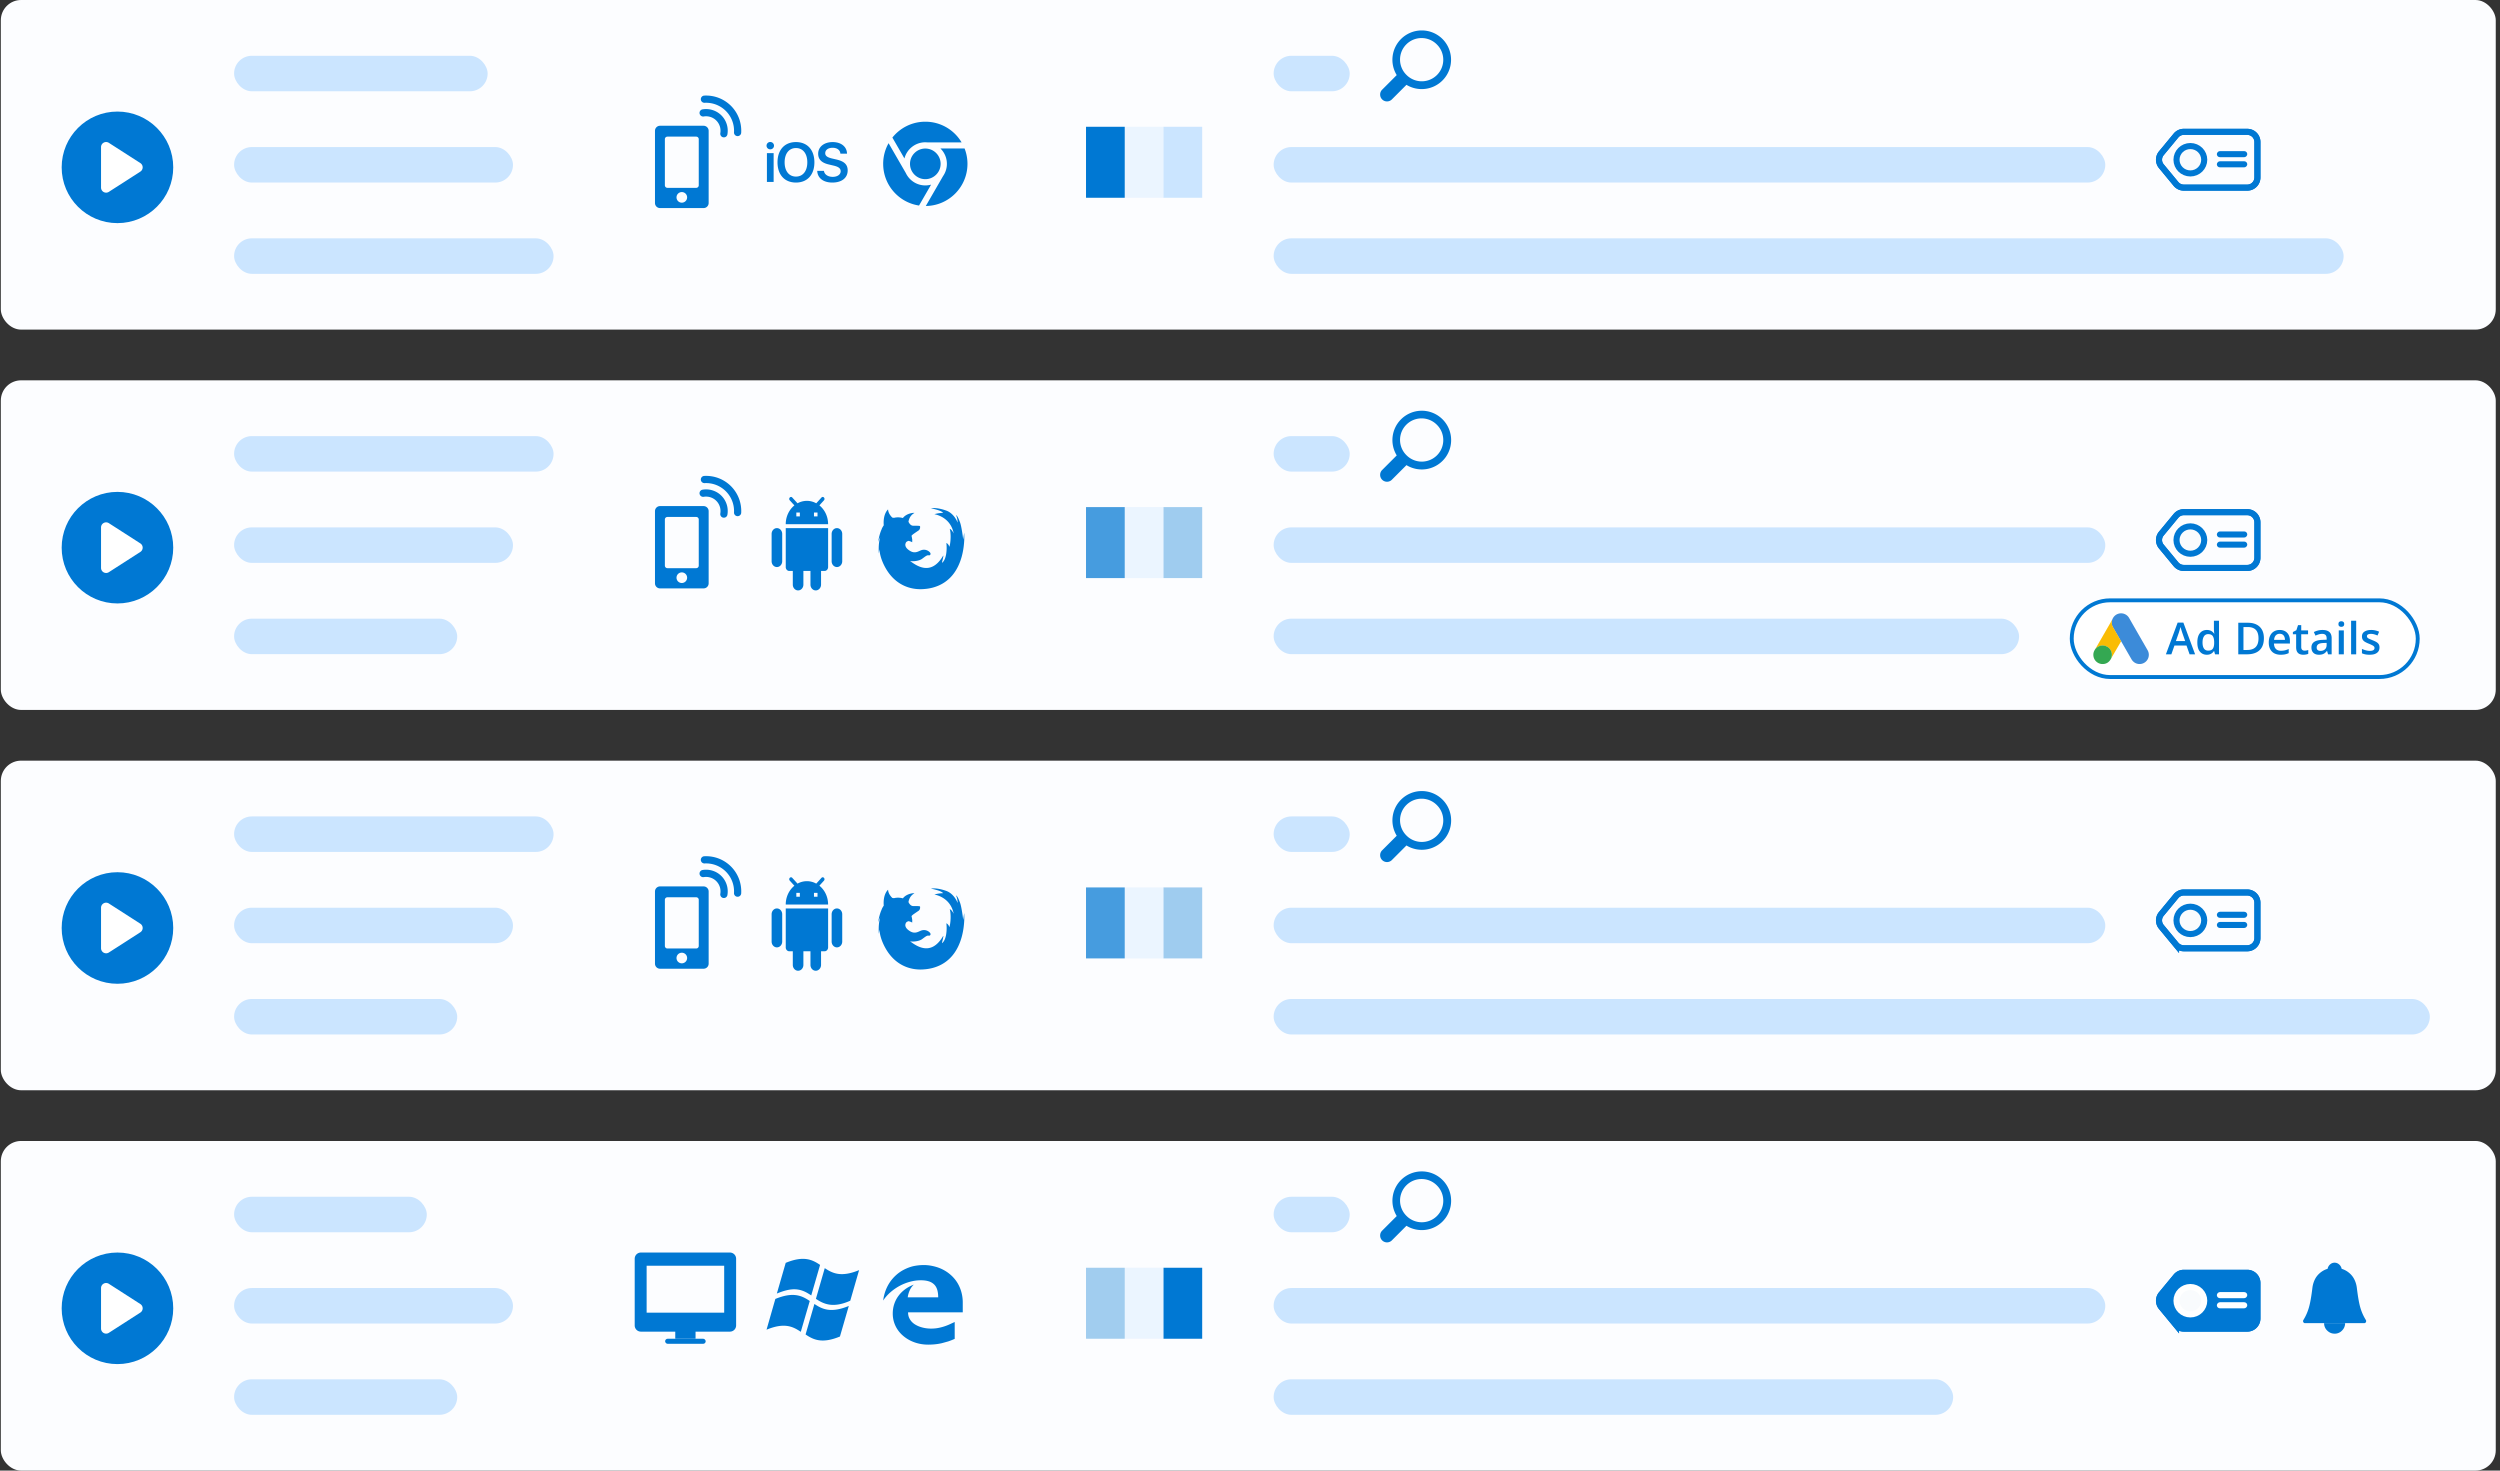<svg xmlns="http://www.w3.org/2000/svg" width="493" height="290" fill="none" xmlns:v="https://vecta.io/nano"><rect width="100%" height="100%" fill="#333333" stroke="none"/><style><![CDATA[.B{fill:#0078d3}.C{stroke:#0078d3}.D{stroke-width:1.2}.E{fill:#fff}.F{fill:#cbe5ff}.G{fill:#fcfdff}.H{fill:#badcff}.I{fill-opacity:.26}.J{fill:#f9fbfd}]]></style><rect x=".162" y="75" width="492" height="65" rx="4" class="G"/><circle cx="23.162" cy="108" r="11" class="B"/><use href="#B" class="E"/><g class="F"><rect x="46.162" y="86" width="63" height="7" rx="3.5"/><rect x="46.162" y="104" width="55" height="7" rx="3.5"/><rect x="46.162" y="122" width="44" height="7" rx="3.5"/><rect x="251.162" y="86" width="15" height="7" rx="3.5"/><rect x="251.162" y="104" width="164" height="7" rx="3.5"/><rect x="251.162" y="122" width="147" height="7" rx="3.5"/></g><g class="B"><path d="M138.746 99.8a1 1 0 0 1 1 1v14.233a1 1 0 0 1-1 1h-8.584a1 1 0 0 1-1-1V100.8a1 1 0 0 1 1-1h8.584zm-4.292 13.076c-.578 0-1.046.468-1.046 1.046s.468 1.046 1.046 1.046 1.046-.468 1.046-1.046-.468-1.046-1.046-1.046zm-2.841-10.932a.5.5 0 0 0-.5.499v9.1a.5.5 0 0 0 .5.5h5.681a.5.5 0 0 0 .5-.5v-9.099a.5.5 0 0 0-.5-.5h-5.681zm10.648-4.188a4.28 4.28 0 0 0-3.719-1.19.71.71 0 0 0-.386 1.203.71.71 0 0 0 .62.199 2.85 2.85 0 0 1 3.273 3.274.711.711 0 1 0 1.402.233c.226-1.357-.219-2.747-1.19-3.718zm1.886-1.884a6.94 6.94 0 0 0-5.271-2.019.71.71 0 1 0 .076 1.419 5.52 5.52 0 0 1 5.795 5.795.711.711 0 0 0 1.419.076 6.94 6.94 0 0 0-2.019-5.271z"/><use href="#C"/><use href="#D" fill-opacity=".37"/></g><use href="#D" x="-7.637" class="H I"/><use href="#D" x="-15.274" fill-opacity=".72" class="B"/><use href="#E" class="C D"/><g class="B"><rect width="6" height="1.2" rx=".6" transform="matrix(1 0 0 -1 437.162 106)"/><rect width="6" height="1.2" rx=".6" transform="matrix(1 0 0 -1 437.162 108)"/></g><g class="C D"><use href="#F" class="J"/><use href="#E"/></g><path d="M276.28 82.695a5.79 5.79 0 1 1 1.073 9.03l-2.876 2.877c-.529.53-1.388.53-1.918 0a1.36 1.36 0 0 1 0-1.918l2.876-2.877a5.79 5.79 0 0 1 .845-7.112zm7.092 1.094a4.242 4.242 0 1 0-5.998 5.999 4.24 4.24 0 0 0 5.998 0c1.656-1.657 1.656-4.342 0-5.999zm-128.425 28.035c0 .422.313.768.696.768h.696v2.688c0 .638.467 1.152 1.045 1.152s1.044-.514 1.044-1.152v-2.688h1.393v2.688c0 .638.466 1.152 1.044 1.152s1.045-.514 1.045-1.152v-2.688h.696c.382 0 .696-.346.696-.768v-7.68h-8.355v7.68zm-1.74-7.68c-.578 0-1.045.515-1.045 1.152v5.376c0 .638.467 1.152 1.045 1.152s1.044-.514 1.044-1.152v-5.376c0-.637-.467-1.152-1.044-1.152zm11.835 0c-.577 0-1.044.515-1.044 1.152v5.376c0 .638.467 1.152 1.044 1.152s1.045-.514 1.045-1.152v-5.376c0-.637-.467-1.152-1.045-1.152zm-3.46-4.485l.905-.998a.41.41 0 0 0 0-.546.32.32 0 0 0-.494 0l-1.03 1.137c-.55-.307-1.177-.484-1.839-.484a3.81 3.81 0 0 0-1.851.484l-1.038-1.137a.32.32 0 0 0-.494 0c-.14.154-.14.392 0 .546l.912 1.006c-1.031.837-1.706 2.181-1.706 3.709h8.355c0-1.528-.676-2.88-1.72-3.717zm-3.85 2.181h-.696v-.768h.696v.768zm3.481 0h-.696v-.768h.696v.768z" class="B"/><rect x=".162" y="150" width="492" height="65" rx="4" class="G"/><circle cx="23.162" cy="183" r="11" class="B"/><use href="#B" y="75" class="E"/><g class="F"><rect x="46.162" y="161" width="63" height="7" rx="3.5"/><rect x="46.162" y="179" width="55" height="7" rx="3.5"/><rect x="46.162" y="197" width="44" height="7" rx="3.5"/><rect x="251.162" y="161" width="15" height="7" rx="3.5"/><rect x="251.162" y="179" width="164" height="7" rx="3.5"/><rect x="251.162" y="197" width="228" height="7" rx="3.5"/></g><g class="B"><path d="M138.746 174.8a1 1 0 0 1 1 1v14.233a1 1 0 0 1-1 1h-8.584a1 1 0 0 1-1-1V175.8a1 1 0 0 1 1-1h8.584zm-4.292 13.076c-.578 0-1.046.468-1.046 1.046s.468 1.046 1.046 1.046 1.046-.468 1.046-1.046-.468-1.046-1.046-1.046zm-2.841-10.932a.5.5 0 0 0-.5.499v9.1a.5.5 0 0 0 .5.5h5.681a.5.5 0 0 0 .5-.5v-9.099a.5.5 0 0 0-.5-.5h-5.681zm10.648-4.188c-.972-.972-2.362-1.417-3.719-1.191a.71.71 0 1 0 .234 1.402 2.85 2.85 0 0 1 3.273 3.274.711.711 0 1 0 1.402.233c.226-1.357-.219-2.747-1.19-3.718zm1.886-1.884a6.94 6.94 0 0 0-5.271-2.019.71.71 0 0 0-.465 1.212c.138.137.331.218.541.207a5.52 5.52 0 0 1 5.795 5.795.711.711 0 1 0 1.419.076 6.94 6.94 0 0 0-2.019-5.271z"/><use href="#C" y="75"/><use href="#D" y="75" fill-opacity=".37"/></g><use href="#D" x="-7.637" y="75" class="H I"/><use href="#D" x="-15.274" y="75" fill-opacity=".72" class="B"/><use href="#E" y="75" class="C D"/><g class="B"><rect width="6" height="1.2" rx=".6" transform="matrix(1 0 0 -1 437.162 181)"/><rect width="6" height="1.2" rx=".6" transform="matrix(1 0 0 -1 437.162 183)"/></g><g class="C D"><use href="#F" y="75" class="J"/><use href="#E" y="75"/></g><path d="M276.28 157.695a5.79 5.79 0 1 1 1.073 9.03l-2.876 2.877c-.529.53-1.388.53-1.918 0a1.36 1.36 0 0 1 0-1.918l2.876-2.877c-1.365-2.229-1.084-5.182.845-7.112zm7.092 1.094a4.242 4.242 0 1 0-5.998 5.999c1.656 1.656 4.341 1.656 5.998 0s1.656-4.343 0-5.999zm-128.425 28.035c0 .422.313.768.696.768h.696v2.688c0 .638.467 1.152 1.045 1.152s1.044-.514 1.044-1.152v-2.688h1.393v2.688c0 .638.466 1.152 1.044 1.152s1.045-.514 1.045-1.152v-2.688h.696c.382 0 .696-.346.696-.768v-7.68h-8.355v7.68zm-1.74-7.68c-.578 0-1.045.515-1.045 1.152v5.376c0 .638.467 1.152 1.045 1.152s1.044-.514 1.044-1.152v-5.376c0-.637-.467-1.152-1.044-1.152zm11.835 0c-.577 0-1.044.515-1.044 1.152v5.376c0 .638.467 1.152 1.044 1.152s1.045-.514 1.045-1.152v-5.376c0-.637-.467-1.152-1.045-1.152zm-3.46-4.485l.905-.998a.41.41 0 0 0 0-.546c-.139-.153-.355-.153-.494 0l-1.03 1.137c-.55-.307-1.177-.484-1.839-.484a3.81 3.81 0 0 0-1.851.484l-1.038-1.137c-.139-.153-.355-.153-.494 0a.41.41 0 0 0 0 .546l.912 1.006c-1.031.837-1.706 2.181-1.706 3.709h8.355c0-1.528-.676-2.88-1.72-3.717zm-3.85 2.181h-.696v-.768h.696v.768zm3.481 0h-.696v-.768h.696v.768z" class="B"/><rect x=".162" width="492" height="65" rx="4" class="G"/><circle cx="23.162" cy="33" r="11" class="B"/><use href="#B" y="-75" class="E"/><g class="F"><rect x="46.162" y="11" width="50" height="7" rx="3.5"/><rect x="46.162" y="29" width="55" height="7" rx="3.5"/><rect x="46.162" y="47" width="63" height="7" rx="3.5"/><rect x="251.162" y="11" width="15" height="7" rx="3.5"/><rect x="251.162" y="29" width="164" height="7" rx="3.5"/><rect x="251.162" y="47" width="211" height="7" rx="3.5"/></g><path d="M138.746 24.8a1 1 0 0 1 1 1v14.233a1 1 0 0 1-1 1h-8.584a1 1 0 0 1-1-1V25.8a1 1 0 0 1 1-1h8.584zm-4.292 13.076c-.578 0-1.046.468-1.046 1.046s.468 1.046 1.046 1.046 1.046-.468 1.046-1.046-.468-1.046-1.046-1.046zm-2.841-10.932a.5.5 0 0 0-.5.499v9.1a.5.5 0 0 0 .5.5h5.681a.5.5 0 0 0 .5-.5v-9.099a.5.5 0 0 0-.5-.5h-5.681zm10.648-4.188a4.28 4.28 0 0 0-3.719-1.19.71.71 0 0 0 .234 1.402 2.85 2.85 0 0 1 3.273 3.273.711.711 0 1 0 1.402.234c.226-1.357-.219-2.747-1.19-3.718zm1.886-1.884a6.94 6.94 0 0 0-5.271-2.019.71.71 0 0 0 .076 1.419 5.52 5.52 0 0 1 5.795 5.795.711.711 0 1 0 1.419.076 6.94 6.94 0 0 0-2.019-5.271z" class="B"/><use href="#D" y="-75" class="F"/><use href="#D" x="-7.637" y="-75" class="H I"/><use href="#D" x="-15.274" y="-75" class="B"/><use href="#E" y="-75" class="C D"/><g class="B"><rect width="6" height="1.2" rx=".6" transform="matrix(1 0 0 -1 437.162 31)"/><rect width="6" height="1.2" rx=".6" transform="matrix(1 0 0 -1 437.162 33)"/></g><g class="C D"><path d="M431.94 34.2c1.516 0 2.734-1.215 2.734-2.7s-1.218-2.7-2.734-2.7-2.733 1.215-2.733 2.7 1.218 2.7 2.733 2.7z" class="J"/><use href="#E" y="-75"/></g><path d="M276.278 7.696a5.79 5.79 0 0 1 8.186 0 5.79 5.79 0 0 1-7.112 9.031l-2.875 2.876c-.529.53-1.388.53-1.918 0a1.36 1.36 0 0 1 0-1.918l2.875-2.876a5.79 5.79 0 0 1 .844-7.113zm7.092 1.094a4.242 4.242 0 1 0-5.998 5.999 4.24 4.24 0 0 0 5.998 0c1.656-1.657 1.656-4.342 0-5.999zm-99.758 27.62l-2.379 4.121c-4.002-.599-7.071-4.05-7.071-8.219a8.28 8.28 0 0 1 1.066-4.075l3.394 5.877c.679 1.447 2.15 2.451 3.851 2.451a4.24 4.24 0 0 0 1.139-.155zm-4.159-4.098c0-1.665 1.355-3.02 3.02-3.02s3.019 1.355 3.019 3.02-1.355 3.019-3.019 3.019-3.02-1.355-3.02-3.019zm5.997-3.036h4.763a8.29 8.29 0 0 1 .572 3.036c0 4.559-3.67 8.26-8.217 8.311l3.399-5.888c.479-.688.76-1.523.76-2.423a4.24 4.24 0 0 0-1.277-3.036zm-7.095 1.973l-2.378-4.12C177.5 25.222 179.844 24 182.474 24c3.042 0 5.703 1.635 7.151 4.075h-6.782l-.369-.016c-1.978 0-3.646 1.358-4.119 3.191zm-27.119 4.622h1.324v-5.676h-1.324v5.676zm.659-6.42c.415 0 .739-.321.739-.723 0-.407-.324-.728-.739-.728-.409 0-.733.321-.733.728s.324.723.733.723zm5.07-1.435c-2.237 0-3.64 1.537-3.64 3.995S154.728 36 156.965 36s3.634-1.532 3.634-3.989-1.402-3.995-3.634-3.995zm0 1.178c1.365 0 2.237 1.092 2.237 2.817 0 1.719-.872 2.811-2.237 2.811-1.371 0-2.237-1.092-2.237-2.811s.866-2.817 2.237-2.817zm4.193 4.503c.058 1.424 1.216 2.303 2.981 2.303 1.854 0 3.023-.921 3.023-2.388 0-1.151-.659-1.799-2.216-2.158l-.882-.203c-.94-.225-1.328-.525-1.328-1.039 0-.643.584-1.071 1.45-1.071.877 0 1.478.434 1.541 1.157h1.308c-.032-1.36-1.148-2.281-2.838-2.281-1.668 0-2.853.926-2.853 2.297 0 1.103.669 1.788 2.082 2.115l.994.236c.967.23 1.36.552 1.36 1.108 0 .643-.643 1.103-1.567 1.103-.935 0-1.642-.466-1.727-1.178h-1.328 0z" class="B"/><rect x=".162" y="225" width="492" height="65" rx="4" class="G"/><circle cx="23.162" cy="258" r="11" class="B"/><use href="#B" y="150" class="E"/><g class="F"><rect x="46.162" y="236" width="38" height="7" rx="3.5"/><rect x="46.162" y="254" width="55" height="7" rx="3.5"/><rect x="46.162" y="272" width="44" height="7" rx="3.5"/><rect x="251.162" y="236" width="15" height="7" rx="3.5"/><rect x="251.162" y="254" width="164" height="7" rx="3.5"/><rect x="251.162" y="272" width="134" height="7" rx="3.5"/></g><use href="#D" y="150" class="B"/><use href="#D" x="-7.637" y="150" class="H I"/><use href="#D" x="-15.274" y="150" fill-opacity=".36" class="B"/><g class="C D"><use href="#E" y="150"/><use href="#E" y="150" class="B"/></g><g class="E"><rect width="6" height="1.2" rx=".6" transform="matrix(1 0 0 -1 437.162 256)"/><rect width="6" height="1.2" rx=".6" transform="matrix(1 0 0 -1 437.162 258)"/></g><use href="#F" y="150" stroke="#fff" class="D J"/><g class="B"><path d="M276.282 232.695a5.79 5.79 0 0 1 8.186 0c2.259 2.26 2.259 5.925 0 8.186-1.931 1.93-4.885 2.21-7.115.843l-2.876 2.878c-.529.53-1.388.53-1.918 0a1.36 1.36 0 0 1 0-1.918l2.877-2.879a5.79 5.79 0 0 1 .846-7.11zm7.092 1.094a4.242 4.242 0 1 0-5.998 5.999c1.656 1.656 4.341 1.656 5.998 0s1.656-4.343 0-5.999zm-104.303 24.997c0 .378.061.721.185 1.03.132.304.303.576.522.814s.474.442.775.613c.29.172.606.314.944.424a6.42 6.42 0 0 0 1.041.25c.356.053.712.082 1.068.082.448 0 .865-.032 1.26-.098a9.74 9.74 0 0 0 1.16-.275 10.69 10.69 0 0 0 1.113-.41l1.128-.52v3.326c-.429.196-.851.36-1.273.503l-1.274.353c-.429.098-.865.171-1.31.215a13.66 13.66 0 0 1-1.376.069c-.633 0-1.244-.069-1.832-.203a7.52 7.52 0 0 1-1.656-.584c-.517-.255-.989-.564-1.419-.927a5.97 5.97 0 0 1-1.107-1.226c-.308-.454-.546-.952-.717-1.486a5.73 5.73 0 0 1-.251-1.707c0-.645.095-1.258.285-1.844a5.71 5.71 0 0 1 .823-1.614 6.01 6.01 0 0 1 1.305-1.307c.514-.38 1.091-.692 1.735-.932-.351.326-.625.711-.818 1.16a4.78 4.78 0 0 0-.377 1.344h6.006c0-.564-.06-1.055-.184-1.476s-.322-.773-.599-1.05a2.57 2.57 0 0 0-1.062-.628c-.435-.138-.96-.211-1.574-.211a7.99 7.99 0 0 0-2.175.302 9.48 9.48 0 0 0-2.067.834c-.654.36-1.255.784-1.804 1.27s-1.01 1.018-1.384 1.589c.079-.662.237-1.3.456-1.905a7.92 7.92 0 0 1 .857-1.693c.348-.515.757-.985 1.223-1.407a7.25 7.25 0 0 1 1.556-1.079c.572-.294 1.179-.532 1.838-.692.659-.14 1.36-.223 2.098-.223.432 0 .862.037 1.292.108a9.89 9.89 0 0 1 1.258.299 7.69 7.69 0 0 1 2.175 1.084c.638.466 1.173.996 1.608 1.601s.765 1.276.991 2.004.343 1.486.343 2.273v1.95h-10.786zM143.938 247c.676 0 1.224.548 1.224 1.225v13.15c0 .676-.548 1.225-1.224 1.225h-17.551c-.677 0-1.225-.549-1.225-1.225v-13.15c0-.677.548-1.225 1.225-1.225h17.551zm-16.422 2.601v9.253h15.294v-9.253h-15.294z"/><path d="M133.162 261h4v3h-4z"/><rect x="131.162" y="264" width="8" height="1" rx=".5"/><path d="M169.415 250.467c-3.538 1.463-5.238.64-6.771-.391l-1.746 6.053c1.532 1.037 3.381 1.891 6.775.371l1.742-6.033zm-11.5 12.169c-1.537-1.034-3.207-1.885-6.753-.418l1.736-6.065c3.547-1.466 5.251-.637 6.786.404l-1.769 6.079h0zm2.063-7.174c-.925-.623-1.919-1.204-3.332-1.215-.932-.007-2.042.258-3.451.84l1.746-6.049c3.544-1.465 5.247-.636 6.78.404l-1.743 6.02zm.624 1.678c1.535 1.034 3.239 1.856 6.781.393l-1.746 6.029c-3.542 1.464-5.243.635-6.776-.405l1.741-6.017zm298.317 5.241c.418.417.905.619 1.472.619a1.95 1.95 0 0 0 1.46-.619 2.02 2.02 0 0 0 .608-1.455h-4.148a1.98 1.98 0 0 0 .608 1.455z"/><path d="M466.539 260.291a9.61 9.61 0 0 1-1.1-2.494c-.248-.877-.468-2.148-.666-3.808-.114-.967-.478-1.783-.882-2.31-.201-.262-.429-.5-.693-.709a4.11 4.11 0 0 0-1.425-.76 1.49 1.49 0 0 0-.496-.863c-.259-.227-.557-.347-.896-.347-.333 0-.631.118-.889.347s-.421.516-.489.863a4.13 4.13 0 0 0-1.433.76 4.04 4.04 0 0 0-.692.709c-.401.524-.761 1.343-.876 2.31-.197 1.66-.424 2.928-.672 3.808s-.61 1.713-1.093 2.494c-.046.075-.075.148-.075.229a.39.39 0 0 0 .048.192c.074.141.183.214.332.214h11.691c.149 0 .258-.074.333-.214.027-.066.041-.133.041-.199a.41.41 0 0 0-.068-.222z"/></g><rect x="408.547" y="118.385" width="68.231" height="15.126" rx="7.563" stroke-width=".769" class="C E"/><path d="M431.788 129.03l-.609-1.728H428.8l-.608 1.728h-1.077l2.315-6.248h1.132l2.311 6.248h-1.085zm-.872-2.605l-.592-1.702-.098-.311-.128-.413-.106-.357-.106.391-.119.4-.086.29-.595 1.702h1.83zm4.26 2.69c-.562 0-1.013-.205-1.354-.613s-.506-1.017-.506-1.817c0-.809.171-1.42.515-1.835s.801-.621 1.366-.621c.238 0 .447.033.625.098a1.45 1.45 0 0 1 .46.255c.131.108.241.229.332.362h.047l-.051-.379-.026-.464v-1.693h1.005v6.622h-.784l-.178-.643h-.043c-.085.136-.193.26-.323.37a1.5 1.5 0 0 1-.46.26c-.176.065-.384.098-.625.098zm.28-.813c.429 0 .731-.124.907-.37s.267-.618.272-1.111v-.132c0-.528-.085-.932-.255-1.213s-.481-.426-.932-.426c-.36 0-.636.147-.826.439s-.281.693-.281 1.213.094.916.281 1.191.468.409.834.409zm10.984-2.443c0 .701-.13 1.287-.391 1.758a2.51 2.51 0 0 1-1.136 1.059c-.497.236-1.096.354-1.796.354h-1.728v-6.222h1.915c.644 0 1.2.116 1.668.349s.83.571 1.085 1.025.383 1.01.383 1.677zm-1.064.03c0-.511-.08-.931-.242-1.26a1.55 1.55 0 0 0-.707-.732c-.309-.162-.69-.242-1.144-.242h-.873v4.519h.724c.752 0 1.313-.191 1.685-.574s.557-.954.557-1.711zm4.18-1.66c.419 0 .78.087 1.081.26a1.74 1.74 0 0 1 .693.736c.162.318.243.698.243 1.14v.537h-3.145c.011.456.133.808.366 1.055s.564.37.987.37c.301 0 .57-.028.809-.085s.489-.146.744-.259v.812c-.235.111-.475.192-.719.243s-.536.077-.876.077c-.463 0-.87-.09-1.222-.268s-.623-.452-.821-.809-.294-.802-.294-1.332.09-.976.268-1.345.43-.65.754-.843.7-.289 1.132-.289zm0 .753c-.315 0-.571.103-.766.307s-.307.503-.341.898h2.145c-.003-.236-.043-.444-.119-.626s-.187-.323-.341-.425-.343-.154-.578-.154zm4.898 3.324c.13 0 .259-.011.387-.034l.349-.089v.757c-.111.048-.254.09-.43.124a2.89 2.89 0 0 1-.549.051 1.87 1.87 0 0 1-.719-.132 1.05 1.05 0 0 1-.506-.464c-.125-.219-.188-.521-.188-.907v-2.532h-.642v-.447l.689-.353.328-1.008h.63v1.046h1.349v.762h-1.349v2.52c0 .238.059.415.179.532s.276.174.472.174zm3.541-4.077c.595 0 1.045.132 1.349.396s.459.675.459 1.234v3.171h-.71l-.192-.669h-.034c-.133.171-.271.311-.413.422s-.306.193-.493.247-.41.085-.677.085c-.281 0-.532-.051-.753-.154s-.396-.263-.524-.476-.191-.483-.191-.809c0-.485.18-.849.54-1.093s.911-.379 1.643-.405l.817-.03v-.246c0-.327-.077-.559-.23-.698s-.363-.209-.638-.209c-.236 0-.464.034-.685.102s-.437.152-.647.251l-.324-.706c.23-.122.491-.221.783-.298a3.63 3.63 0 0 1 .92-.115zm.817 2.549l-.609.022c-.499.017-.85.102-1.051.255s-.302.363-.302.63c0 .232.069.403.208.51s.322.158.549.158c.346 0 .633-.098.86-.294s.345-.489.345-.872v-.409zm3.392-2.46v4.712h-1.001v-4.712h1.001zm-.494-1.804c.153 0 .285.041.396.123s.17.225.17.426-.057.34-.17.426-.243.123-.396.123c-.159 0-.294-.041-.404-.123s-.162-.227-.162-.426.054-.343.162-.426.245-.123.404-.123zm2.932 6.516h-1.004v-6.622h1.004v6.622zm4.596-1.345c0 .309-.075.57-.225.783s-.371.374-.66.485-.638.162-1.055.162c-.33 0-.613-.024-.852-.073s-.458-.116-.668-.212v-.864c.224.105.476.195.754.272s.546.115.795.115c.329 0 .566-.051.711-.153a.49.49 0 0 0 .217-.417c0-.103-.03-.193-.089-.273s-.165-.166-.324-.251-.386-.193-.689-.315-.549-.238-.753-.357a1.31 1.31 0 0 1-.464-.43c-.105-.17-.158-.387-.158-.651 0-.417.165-.734.494-.949s.77-.328 1.315-.328a3.62 3.62 0 0 1 .817.089c.258.057.511.141.758.252l-.315.753c-.213-.094-.427-.17-.643-.23a2.32 2.32 0 0 0-.651-.094c-.258 0-.455.04-.592.12s-.2.192-.2.34a.42.42 0 0 0 .098.281c.066.076.178.153.336.23l.673.285c.281.108.523.221.728.34s.366.26.476.43.166.39.166.66z" class="B"/><path d="M416.531 122.206c.106-.277.252-.533.468-.74a1.83 1.83 0 0 1 2.878.427l1.363 2.381 2.274 3.959a1.82 1.82 0 0 1-1.305 2.693c-.767.115-1.485-.238-1.882-.925l-2.001-3.474c-.014-.027-.031-.049-.049-.071-.07-.057-.101-.141-.145-.216l-.895-1.552-.578-1c-.172-.3-.251-.626-.242-.97.013-.177.035-.353.114-.512z" fill="#3c8bd9"/><path d="M416.532 122.206c-.039.159-.075.318-.083.485-.014.371.079.714.264 1.036l1.45 2.509.124.22-.798 1.371-1.115 1.922c-.018 0-.022-.009-.027-.022-.004-.035.009-.066.018-.101a1.77 1.77 0 0 0-.423-1.75c-.278-.305-.631-.477-1.036-.534-.529-.075-.997.062-1.415.393-.075.057-.124.141-.212.185-.018 0-.027-.009-.031-.022l.63-1.098 2.623-4.545c.009-.018.023-.031.031-.049z" fill="#fabc04"/><path d="M413.265 127.911l.251-.225c1.072-.846 2.681-.234 2.914 1.107a1.93 1.93 0 0 1-.07.939c-.005.026-.009.048-.018.074l-.119.216c-.392.649-.97.97-1.728.922a1.81 1.81 0 0 1-1.671-1.578c-.057-.419.027-.812.243-1.173.044-.079.097-.15.145-.229.022-.018.013-.053.053-.053z" fill="#34a852"/><path d="M413.266 127.911c-.018.017-.018.048-.049.053-.004-.031.014-.049.031-.071l.018.018z" fill="#fabc04"/><path d="M416.343 129.806c-.017-.03 0-.053.018-.075.004.005.013.014.018.018l-.036.057z" fill="#e1c025"/><defs ><path id="B" d="M27.676 107.159a1 1 0 0 1 0 1.682l-6.21 3.992a1 1 0 0 1-1.541-.841v-7.984a1 1 0 0 1 1.541-.841l6.21 3.992z"/><path id="C" d="M190.138 105.061l-.197 1.338s-.282-2.478-.627-3.404c-.528-1.42-.764-1.408-.765-1.406.354.953.29 1.466.29 1.466s-.628-1.812-2.286-2.388c-1.838-.639-2.832-.464-2.947-.431h-.05l.04.003c.006.011 2.029.376 2.388.898 0 0-.86 0-1.715.261-.038.012 3.147.422 3.798 3.794 0 0-.349-.772-.781-.903.284.916.211 2.652-.06 3.516-.034.111-.07-.48-.603-.735.171 1.296-.01 3.351-.858 3.917-.066.044.532-2.029.12-1.228-2.369 3.849-5.17 1.777-6.429.864.646.149 1.871-.023 2.413-.45.591-.428.939-.74 1.252-.666s.522-.259.279-.555-.835-.703-1.636-.481c-.564.156-1.264.818-2.331.148-.82-.514-.897-.942-.904-1.238a2.07 2.07 0 0 1 .076-.292c.094-.279.38-.364.539-.43.27.049.502.138.747.271l-.001-.33c.024-.049.009-.198-.028-.38a2.96 2.96 0 0 0-.112-.54c.027-.095.21-.251.437-.42l.632-.435.321-.213.036-.029c.102-.086.236-.229.265-.53l.002-.029c0-.007.001-.013.001-.02l.002-.051-.002-.094-.005-.048c-.004-.018-.005-.021-.007-.023-.029-.073-.138-.1-.588-.108l-.74-.003c-.552.003-.857-.571-.954-.793.133-.782.519-1.34 1.153-1.718.119-.096-1.503-.019-2.249.986-.662-.174-1.24-.162-1.737-.038a1.97 1.97 0 0 1-.356-.047c-.331-.318-.804-.904-.83-1.605-.005-.016-1.013.805-.862 3.043l-.002.103c-.273.392-.408.721-.418.794-.242.522-.487 1.306-.687 2.498 0 0 .14-.469.42-1.001-.206.669-.368 1.709-.273 3.27 0 0 .025-.346.114-.845.07.968.374 2.163 1.143 3.568 1.477 2.697 3.747 4.058 6.256 4.267.445.039.897.04 1.351.004l.126-.011c.514-.038 1.031-.12 1.547-.252 7.059-1.809 6.292-10.839 6.292-10.839z"/><path id="D" d="M229.436 100h7.636v14h-7.636z"/><path id="E" d="M429.108 111.274a2 2 0 0 0 1.541.726h12.513a2 2 0 0 0 2-2v-7a2 2 0 0 0-2-2h-12.513a2 2 0 0 0-1.541.726l-2.893 3.5a2 2 0 0 0 0 2.548l2.893 3.5z"/><path id="F" d="M431.94 109.2c1.516 0 2.734-1.214 2.734-2.7s-1.218-2.7-2.734-2.7-2.733 1.215-2.733 2.7 1.218 2.7 2.733 2.7z"/></defs></svg>